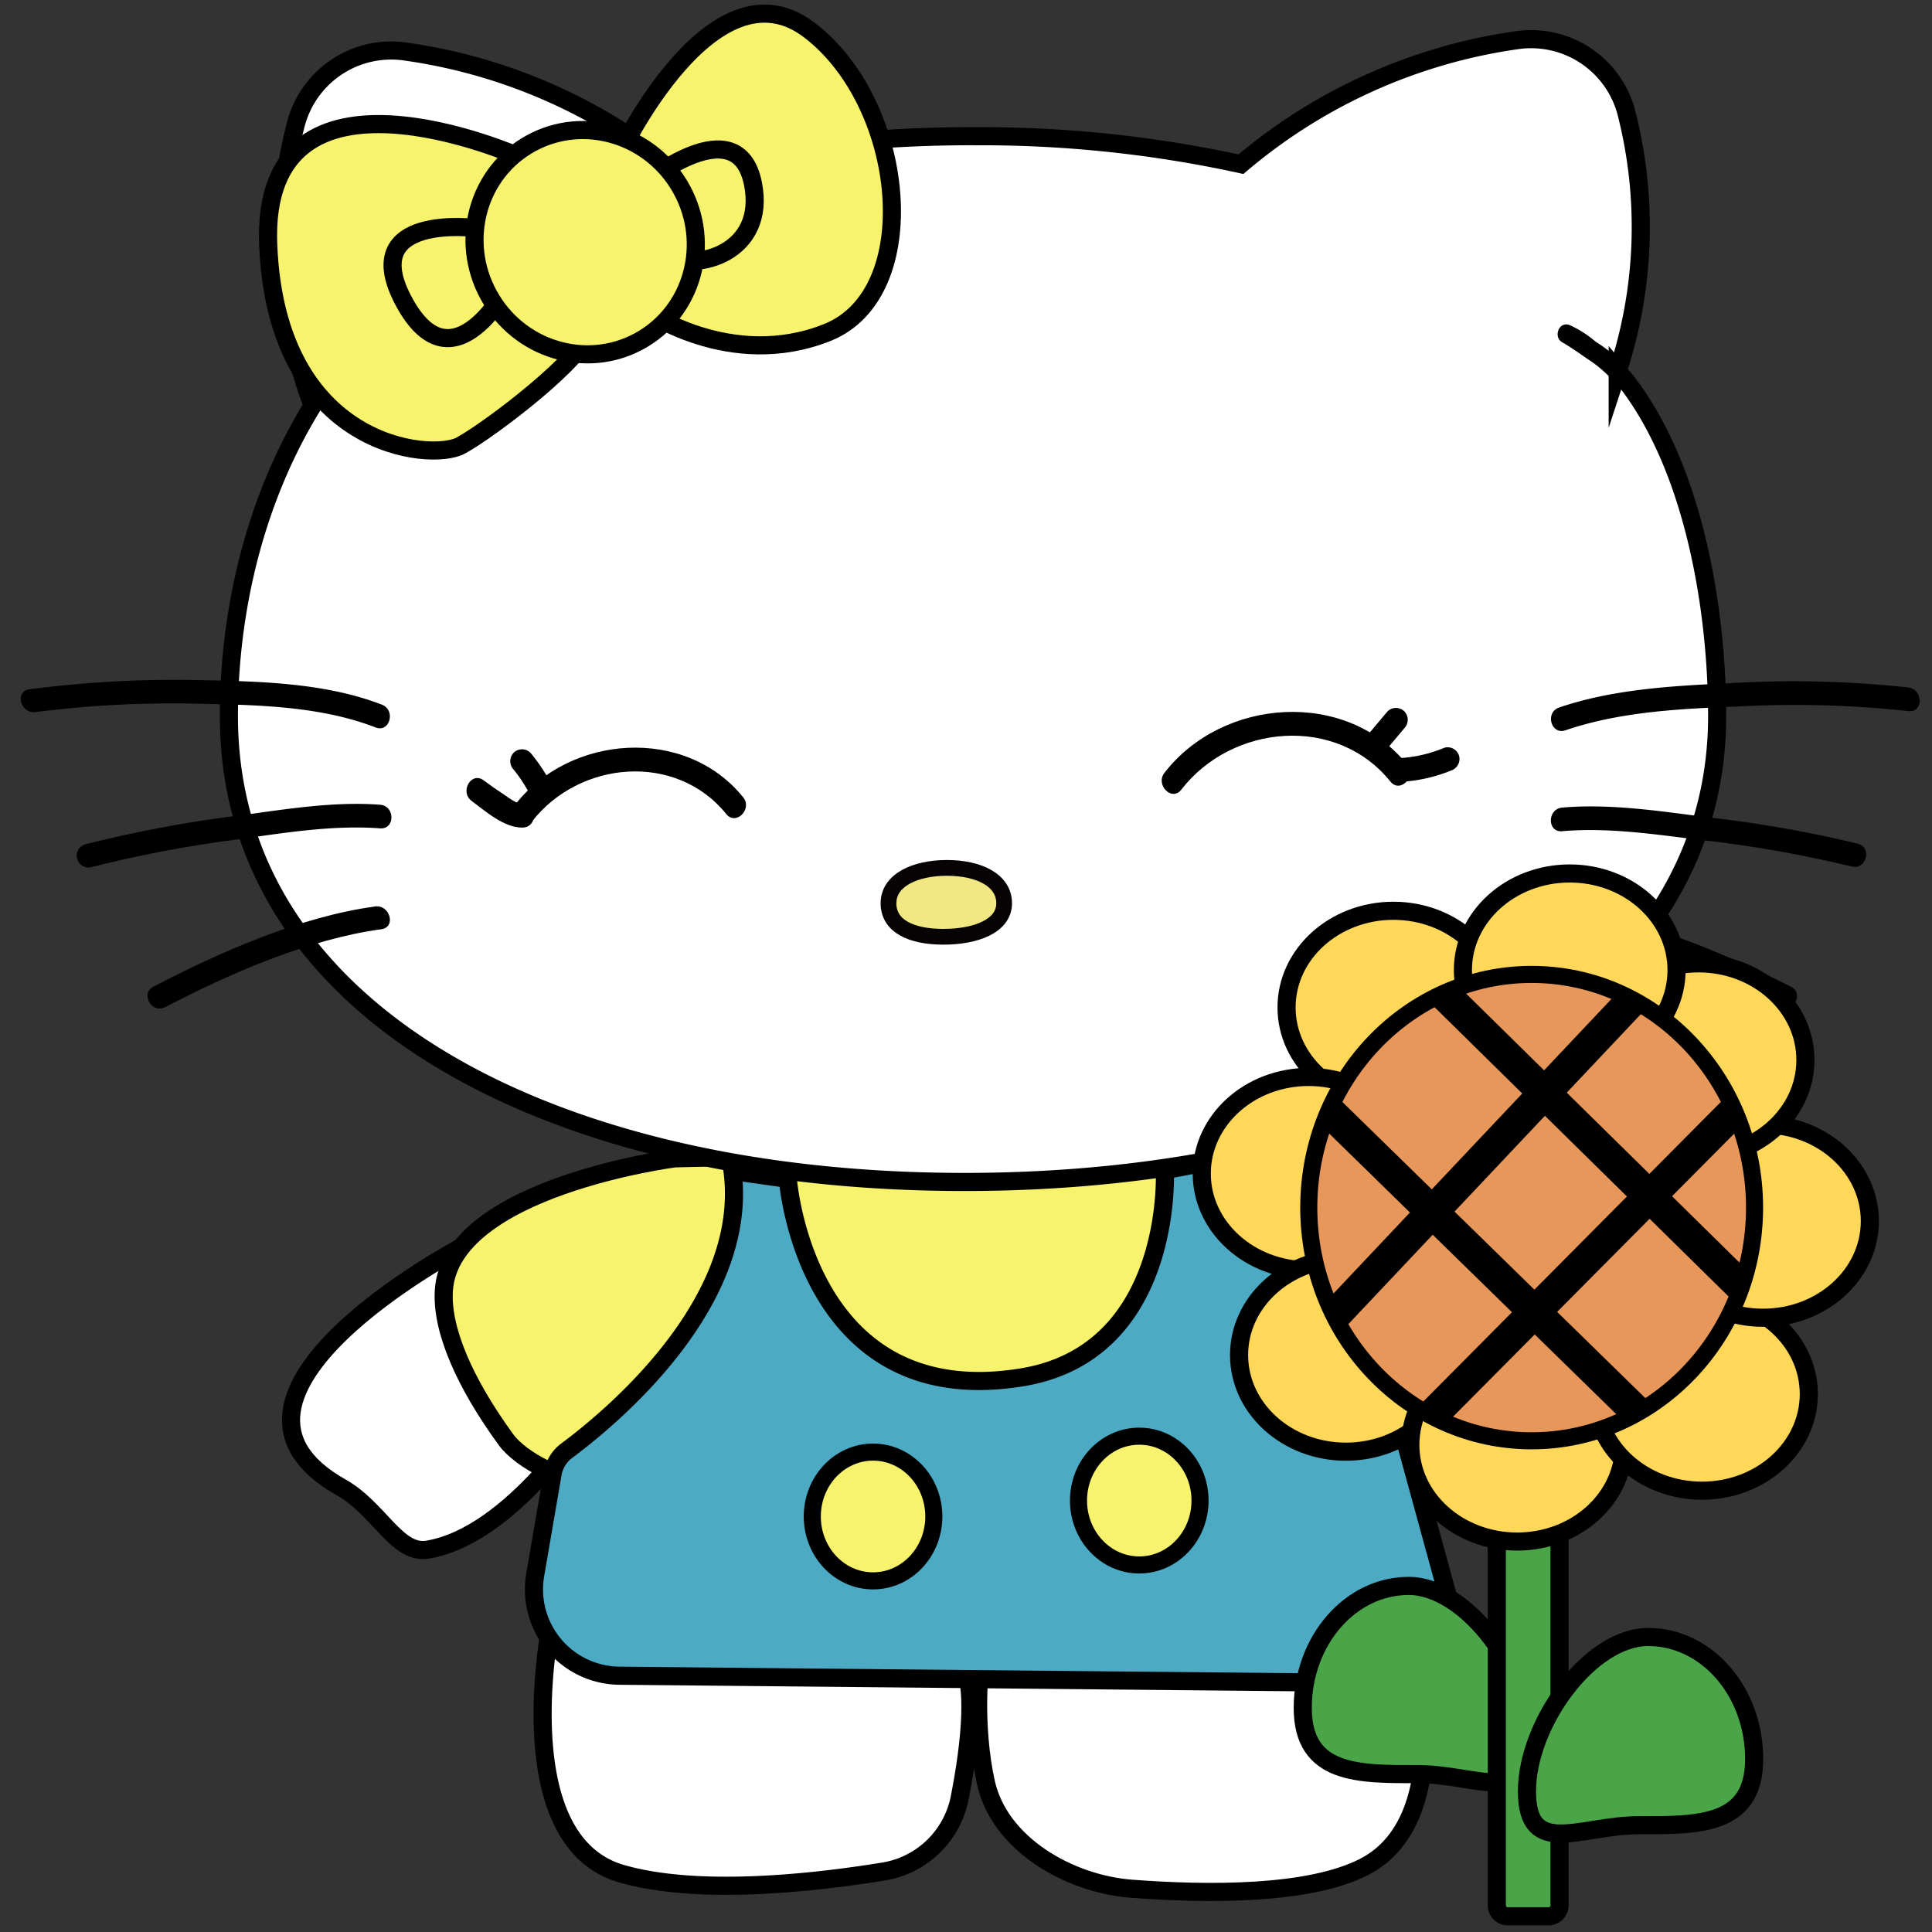 <ns0:svg xmlns:ns0="http://www.w3.org/2000/svg" width="256" height="256" viewBox="0 0 256 256" preserveAspectRatio="xMinYMin meet">
  <ns0:rect x="0" y="0" width="256" height="256" fill="#333333" stroke="none"/>
  <ns0:defs>
    <ns0:style>
      .cls-1, .cls-12 {
        fill: none;
      }

      .cls-2 {
        fill: #fff;
      }

      .cls-10, .cls-12, .cls-2, .cls-3, .cls-6, .cls-7, .cls-8, .cls-9 {
        stroke: #000;
      }

      .cls-10, .cls-12, .cls-2, .cls-3, .cls-4, .cls-6, .cls-7, .cls-8, .cls-9 {
        stroke-miterlimit: 10;
      }

      .cls-2, .cls-3, .cls-6, .cls-8, .cls-9 {
        stroke-width: 2.4px;
      }

      .cls-3, .cls-7 {
        fill: #f7f36d;
      }

      .cls-4 {
        fill: #f1e883;
        stroke: #070305;
        stroke-width: 2.087px;
      }

      .cls-5 {
        fill: #020101;
      }

      .cls-6 {
        fill: #4daac4;
      }

      .cls-10, .cls-7 {
        stroke-width: 2.262px;
      }

      .cls-8 {
        fill: #49a547;
      }

      .cls-9 {
        fill: #ffd85a;
      }

      .cls-10 {
        fill: #e8975b;
      }

      .cls-11 {
        clip-path: url(#clip-path);
      }

      .cls-12 {
        stroke-width: 4.215px;
      }
    </ns0:style>
    <ns0:clipPath id="clip-path">
      <ns0:ellipse class="cls-1" cx="202.953" cy="160.014" rx="29.534" ry="30.9" />
    </ns0:clipPath>
  </ns0:defs>
  <ns0:g id="&#1057;&#1083;&#1086;&#1081;_19" data-name="&#1057;&#1083;&#1086;&#1081; 19">
    <ns0:g>
      <ns0:path class="cls-2" d="M61.2,165.224s-37.521,19.79-15.954,31.888C50.206,199.9,52.6,206,56.619,205.34c11.372-1.85,21.547-18.2,21.547-18.2l-9-23.31Z" />
      <ns0:path class="cls-3" d="M89.394,153.487s-29.677,3.836-30.58,17.475c-.343,5.176,2.7,12.209,8.245,19.82,1.948,2.671,7.876,5.783,10.782,5.073,17.659-4.316,104.842-8.533,104.842-8.533s12.447,6.271,17.684-3.751c2.533-4.845,3.517-16.616.536-20.578-2.791-3.71-25.81-10.56-36.138-11.3Z" />
      <ns0:g>
        <ns0:path class="cls-2" d="M215.4,50.41c-.33-.422-.705-.81-1.046-1.223a61.239,61.239,0,0,0,1.114-34.409,13.061,13.061,0,0,0-14.487-9.45,72.16,72.16,0,0,0-36.549,16.428,161.274,161.274,0,0,0-34.99-3.707,177.559,177.559,0,0,0-40.052,4.4A72.238,72.238,0,0,0,53.737,6.831a13.061,13.061,0,0,0-14.487,9.45c-4.117,15.4-.965,29.065,2.168,37.484-7.8,12.683-11.087,27.462-11.087,41.141,0,39.376,43.025,61.71,97.48,61.71s99.72-22.334,99.72-61.71C227.531,81.19,224.6,62.162,215.4,50.41Z" />
        <ns0:path class="cls-4" d="M133.054,119.685c0,3.059-3.814,4.443-8.045,4.443s-7.279-1.384-7.279-4.443S121.242,115,125.473,115,133.054,116.626,133.054,119.685Z" />
      </ns0:g>
      <ns0:g>
        <ns0:path d="M207.432,96.768c7.274-2.484,15.31-2.862,22.93-3.158a138.727,138.727,0,0,1,22.512.616c1.994.249,1.976-2.884,0-3.131a140.867,140.867,0,0,0-23.88-.558c-7.424.343-15.306.791-22.4,3.212-1.9.647-1.081,3.673.833,3.019Z" />
        <ns0:path d="M207,110.139c5.923-.516,12.088.383,17.956,1.115a161.852,161.852,0,0,1,20.376,3.56c1.952.5,2.785-2.516.832-3.02a163.534,163.534,0,0,0-19.883-3.5c-6.294-.813-12.922-1.837-19.281-1.283-1.992.173-2.01,3.306,0,3.131Z" />
        <ns0:path d="M207.415,123.561c9.49,1.171,19.875,5.617,28.335,9.9,1.793.909,3.38-1.791,1.58-2.7-9.035-4.577-19.811-9.083-29.915-10.33-2-.246-1.977,2.887,0,3.131Z" />
      </ns0:g>
      <ns0:g>
        <ns0:path d="M50.605,93.373c-7.219-2.794-15.534-3.075-23.179-3.23a149.245,149.245,0,0,0-23.54,1.193c-1.987.276-1.141,3.294.833,3.019a144.182,144.182,0,0,1,22.707-1.081c7.417.151,15.351.41,22.347,3.118,1.88.727,2.7-2.3.832-3.019Z" />
        <ns0:path d="M50.363,106.631c-6.071-.454-12.359.568-18.357,1.39a165.088,165.088,0,0,0-20.746,3.87,1.567,1.567,0,0,0,.833,3.019,160.147,160.147,0,0,1,19.423-3.685c6.146-.872,12.624-1.929,18.847-1.463,2.01.15,2-2.982,0-3.131Z" />
        <ns0:path d="M49.7,120.113c-9.907,1.345-20.556,6.026-29.373,10.629-1.787.933-.206,3.636,1.58,2.7,8.561-4.469,18.98-9,28.625-10.314,1.988-.27,1.141-3.287-.832-3.019Z" />
      </ns0:g>
      <ns0:g>
        <ns0:path class="cls-3" d="M68.937,20.823S34.481,5.41,35.538,32.4,57.1,61.2,61.059,59.037,77.705,47.2,78.049,43.755,68.937,20.823,68.937,20.823Z" />
        <ns0:path class="cls-3" d="M81.912,20.75s12.436-26.542,25.3-16.793,15.351,34.911,2.429,40.092S85.278,41,85.278,41Z" />
        <ns0:path class="cls-3" d="M85.3,24.362s12.463-10.263,14.479.015c1.778,9.069-7.486,11.661-11.408,9.452S85.3,24.362,85.3,24.362Z" />
        <ns0:path class="cls-3" d="M63.181,30.229s-16.136-2.146-9.608,9.829,13.94-2.49,13.94-2.49Z" />
        <ns0:ellipse class="cls-3" cx="77.537" cy="32.092" rx="14.574" ry="14.942" transform="translate(-5.891 41.128) rotate(-28.666)" />
      </ns0:g>
      <ns0:path class="cls-5" d="M207.267,45.469c-.408-.129-.05-.011.129.11.214.144.439.275.655.416.714.463,1.415.946,2.108,1.44a16.843,16.843,0,0,1,3.654,3.088c.987,1.272,2.748-.512,1.771-1.771a19.232,19.232,0,0,0-4.161-3.48,14.16,14.16,0,0,0-3.49-2.219c-1.541-.487-2.2,1.931-.666,2.416Z" />
      <ns0:path class="cls-2" d="M73.14,214.349s-6.223,29.459,9.218,33.925c10.12,2.927,25.405,1.227,34.738-.292a12.287,12.287,0,0,0,10.076-9.794c1.3-6.663,2.387-15.447-.01-18.687C123.1,214.007,73.14,214.349,73.14,214.349Z" />
      <ns0:path class="cls-2" d="M187.071,216.929s6.6,23.861-6.346,30.46c-7.3,3.724-20.588,3.65-30.778,2.878-8.292-.628-17.48-5.915-19.3-14.029-1.662-7.413-.964-16.1-.435-17.024C131.228,217.437,187.071,216.929,187.071,216.929Z" />
      <ns0:path class="cls-6" d="M104.392,156.2s2.246,30.991,31,26.307c20.233-3.3,18.953-27.458,18.953-27.458l9.042-1.7s11.735,24.782,18.8,31.233a14.881,14.881,0,0,1,4.224,7.095l5.469,19.955a9,9,0,0,1-8.767,11.381l-101.039-.973A11.434,11.434,0,0,1,70.92,208.667l2.3-13.375a4.85,4.85,0,0,1,1.887-3.079c5.582-4.139,24.242-19.408,21.956-37.043Z" />
      <ns0:ellipse class="cls-7" cx="150.958" cy="198.833" rx="8.052" ry="8.531" />
      <ns0:ellipse class="cls-7" cx="115.684" cy="200.942" rx="8.052" ry="8.531" />
      <ns0:g>
        <ns0:path class="cls-8" d="M202.728,230.588c0,8.934-7.074,4.494-14.829,4.494s-15.278.172-15.278-8.763,6.287-16.177,14.042-16.177S202.728,221.654,202.728,230.588Z" />
        <ns0:path class="cls-8" d="M198.335,183.818h8.313a0,0,0,0,1,0,0v68.653a1.447,1.447,0,0,1-1.447,1.447h-5.419a1.447,1.447,0,0,1-1.447-1.447V183.818A0,0,0,0,1,198.335,183.818Z" />
        <ns0:path class="cls-8" d="M202.329,237.355c0,8.934,7.073,4.494,14.829,4.494s15.278.171,15.278-8.763-6.287-16.177-14.042-16.177S202.329,228.421,202.329,237.355Z" />
        <ns0:g>
          <ns0:ellipse class="cls-9" cx="184.63" cy="133.49" rx="14.155" ry="12.807" />
          <ns0:ellipse class="cls-9" cx="173.396" cy="155.509" rx="14.155" ry="12.807" />
          <ns0:ellipse class="cls-9" cx="178.339" cy="179.549" rx="14.155" ry="12.807" />
          <ns0:ellipse class="cls-9" cx="201.031" cy="191.458" rx="14.155" ry="12.807" />
          <ns0:ellipse class="cls-9" cx="225.522" cy="184.717" rx="14.155" ry="12.807" />
          <ns0:ellipse class="cls-9" cx="233.61" cy="161.8" rx="14.155" ry="12.807" />
          <ns0:ellipse class="cls-9" cx="225.072" cy="140.455" rx="14.155" ry="12.807" />
          <ns0:ellipse class="cls-9" cx="207.997" cy="128.547" rx="14.155" ry="12.807" />
        </ns0:g>
        <ns0:ellipse class="cls-10" cx="202.953" cy="160.014" rx="29.534" ry="30.9" />
        <ns0:g class="cls-11">
          <ns0:line class="cls-12" x1="222.485" y1="125.941" x2="172.805" y2="178.591" />
          <ns0:line class="cls-12" x1="234.533" y1="142.446" x2="186.009" y2="191.3" />
          <ns0:line class="cls-12" x1="189.31" y1="129.737" x2="240.805" y2="180.407" />
          <ns0:line class="cls-12" x1="169.009" y1="140.3" x2="227.601" y2="197.572" />
        </ns0:g>
      </ns0:g>
      <ns0:g>
        <ns0:path d="M70.478,108.87c6.287-8.087,19.093-9.247,25.763-1,1.277,1.578,3.5-.666,2.23-2.23-7.655-9.461-22.957-8.344-30.223,1-1.231,1.583.985,3.831,2.23,2.23Z" />
        <ns0:path d="M69.23,106.506c-.875.011-1.874-.854-2.589-1.319-.876-.568-1.728-1.169-2.565-1.791-1.631-1.212-3.2,1.525-1.592,2.723,1.858,1.381,4.309,3.572,6.746,3.542,2.028-.025,2.034-3.18,0-3.155Z" />
        <ns0:path d="M73.054,103.9a23.876,23.876,0,0,0-2.764-4.155,1.588,1.588,0,0,0-2.23,0,1.614,1.614,0,0,0,0,2.231,20.107,20.107,0,0,1,2.271,3.516c.932,1.8,3.654.21,2.723-1.592Z" />
      </ns0:g>
      <ns0:g>
        <ns0:path d="M156.52,104.642c6.728-8.7,20.579-9.956,27.722-1.075,1.273,1.582,3.492-.662,2.231-2.23-8.116-10.089-24.481-8.889-32.183,1.074-1.226,1.587.99,3.835,2.23,2.231Z" />
        <ns0:path d="M185.554,103.6a20.751,20.751,0,0,0,6.689-1.485,1.63,1.63,0,0,0,1.1-1.94,1.585,1.585,0,0,0-1.94-1.1,18.193,18.193,0,0,1-5.85,1.372c-2.017.12-2.031,3.275,0,3.154Z" />
        <ns0:path d="M183.112,100.027l2.975-3.537a1.619,1.619,0,0,0,0-2.23,1.589,1.589,0,0,0-2.23,0L180.881,97.8a1.62,1.62,0,0,0,0,2.23,1.591,1.591,0,0,0,2.231,0Z" />
      </ns0:g>
    </ns0:g>
  </ns0:g>
</ns0:svg>